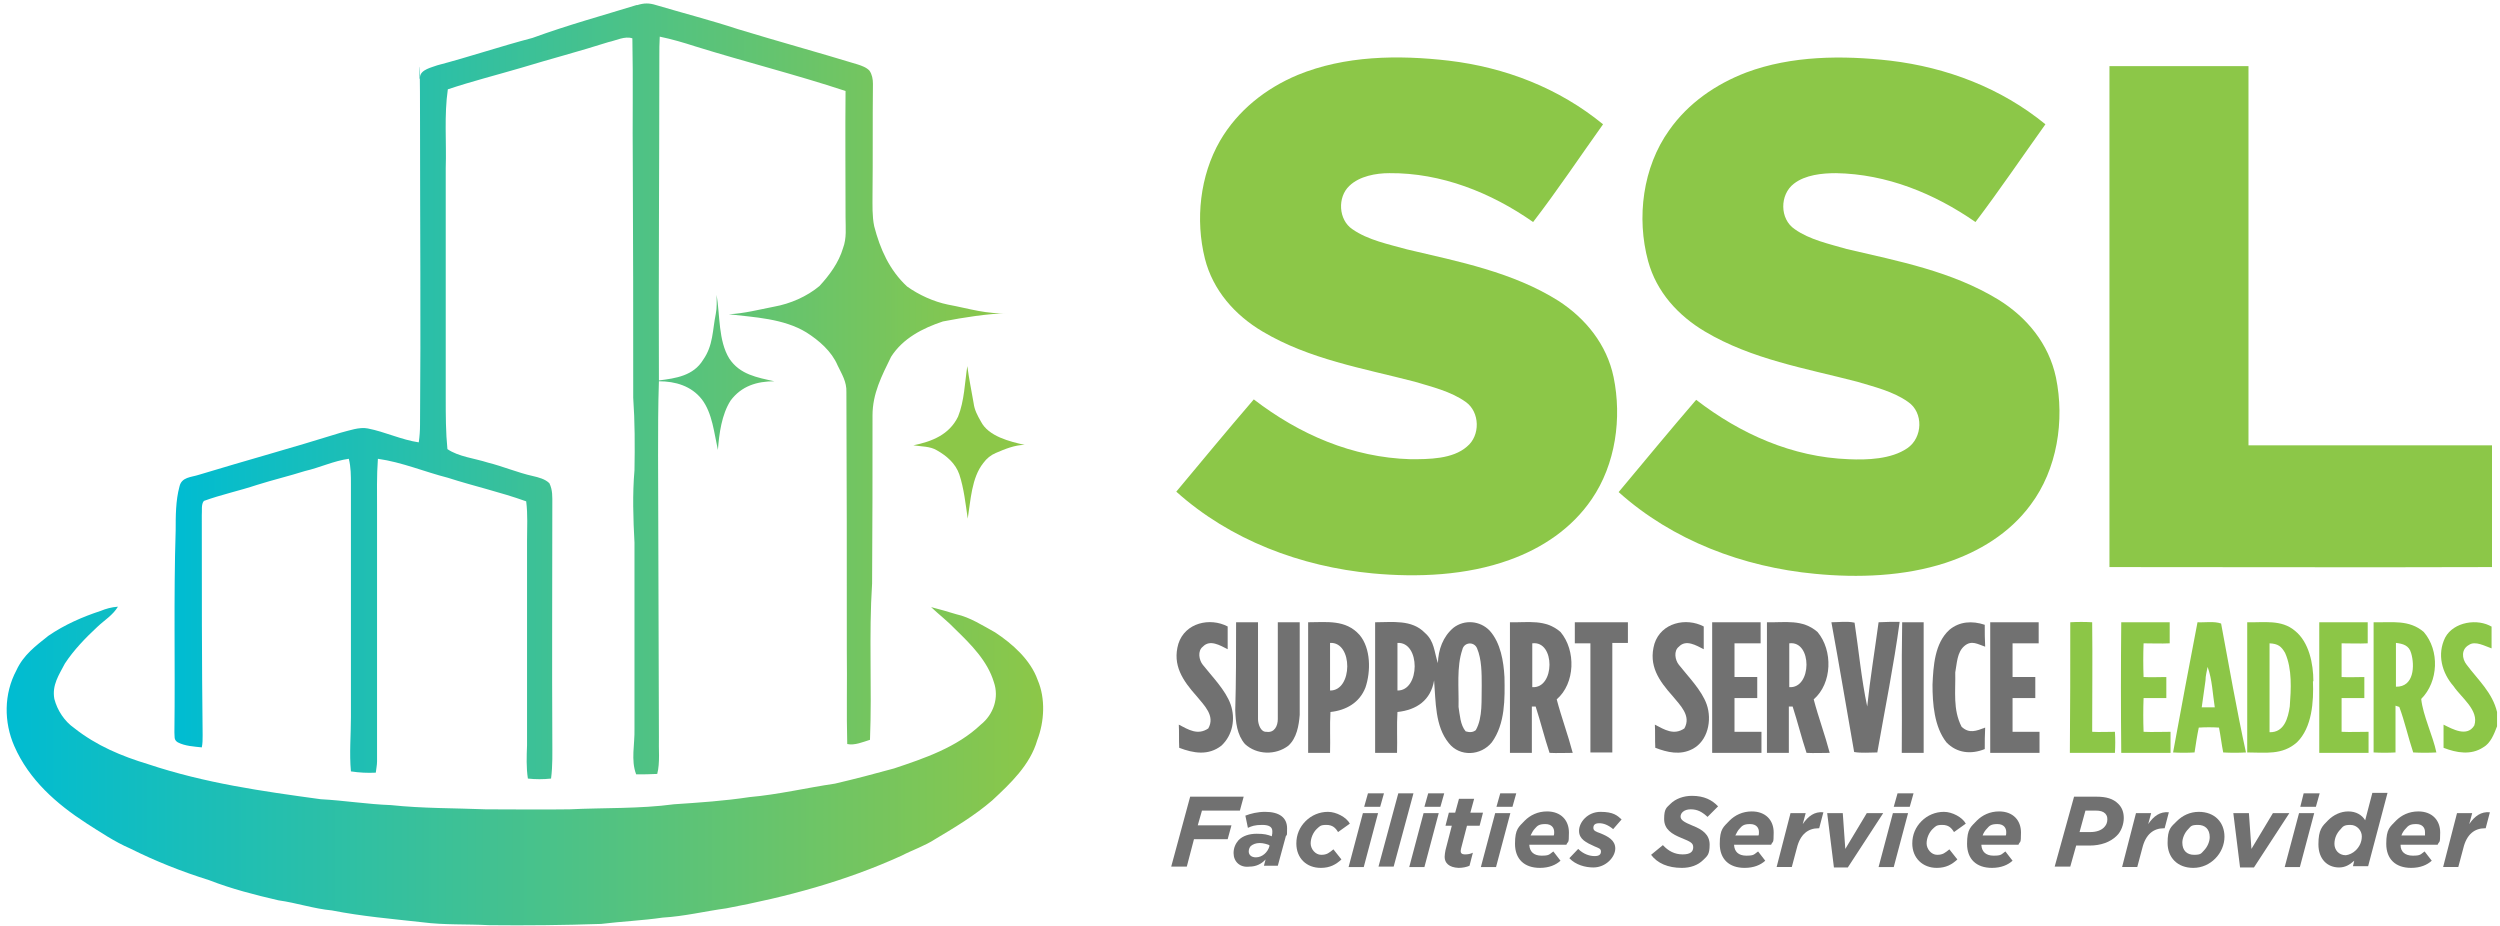 <?xml version="1.0" encoding="UTF-8"?>
<svg id="Layer_1" xmlns="http://www.w3.org/2000/svg" version="1.1" xmlns:xlink="http://www.w3.org/1999/xlink" viewBox="0 0 593.4 219.9">
  <!-- Generator: Adobe Illustrator 29.1.0, SVG Export Plug-In . SVG Version: 2.1.0 Build 142)  -->
  <defs>
    <style>
      .st0 {
        fill: url(#linear-gradient1);
      }

      .st1 {
        fill: #8cc748;
      }

      .st2 {
        fill: #8cc647;
      }

      .st3 {
        fill: #717171;
      }

      .st4 {
        fill: url(#linear-gradient);
      }
    </style>
    <linearGradient id="linear-gradient" x1="41.9" y1="70.9" x2="239.3" y2="70.9" gradientTransform="translate(0 22)" gradientUnits="userSpaceOnUse">
      <stop offset="0" stop-color="#00bcd2"/>
      <stop offset="1" stop-color="#8cc748"/>
    </linearGradient>
    <linearGradient id="linear-gradient1" x1="1.3" y1="159.8" x2="247.3" y2="159.8" gradientTransform="translate(0 22)" gradientUnits="userSpaceOnUse">
      <stop offset="0" stop-color="#00bcd2"/>
      <stop offset="1" stop-color="#8cc748"/>
    </linearGradient>
  </defs>
  <path class="st1" d="M343.9,14.4c13.4,1.6,26.1,6.5,36.6,15.1-5.5,7.7-10.9,15.8-16.6,23.2-10-7-21.8-11.7-34.1-11.6-3.2,0-7.1.7-9.5,3-2.9,2.7-2.6,8.1.7,10.3,3.7,2.6,8.7,3.6,13,4.8,12.3,2.9,25.1,5.4,35.9,12.2,6.5,4.2,11.5,10.4,13.1,18.1,2,9.7.5,20.7-5.2,29-4.7,6.9-11.7,11.6-19.5,14.4-10.2,3.7-21.8,4.2-32.5,3.2-17-1.6-33.8-7.9-46.6-19.4,6.1-7.3,12.2-14.7,18.4-21.9,10.8,8.3,23.4,13.8,37.2,14.2,4.3,0,10,0,13.4-3,3.2-2.6,3.1-8.2-.3-10.6-3.5-2.5-8.1-3.6-12.1-4.8-12.3-3.2-25-5.3-36.1-11.9-6.6-3.9-11.8-9.8-13.7-17.3-2.3-9.2-1.2-19.7,3.6-28,4.2-7.2,10.8-12.4,18.4-15.6,11.2-4.6,23.8-4.8,35.9-3.4Z"/>
  <path class="st1" d="M448.7,14.4c13.4,1.6,26.3,6.5,36.8,15.1-5.5,7.7-11,15.8-16.6,23.2-9.8-6.8-21.1-11.4-33.1-11.6-3.3,0-7.3.4-10,2.5-3.4,2.6-3.4,8.4.2,10.8,3.5,2.5,8.2,3.5,12.3,4.7,12.4,2.9,25,5.3,36,12,6.8,4.2,12,10.5,13.7,18.5,2.1,10.2.3,21.8-6,30.2-5,6.8-12.3,11.2-20.2,13.8-9.8,3.2-20.8,3.6-31,2.6-17-1.6-33.8-7.9-46.6-19.4,6.1-7.3,12.2-14.7,18.4-21.9,10.5,8.1,22.8,13.6,36.2,14.1,4.4.2,10.1,0,13.9-2.6,3.7-2.5,3.9-8.5.2-11-3.5-2.5-8.1-3.6-12.1-4.8-12.3-3.2-25-5.3-36.1-11.9-6.4-3.8-11.5-9.4-13.5-16.7-2.8-10.3-1.3-22.3,5-31.1,4.5-6.4,11-10.9,18.3-13.7,10.7-4,22.8-4.1,34.2-2.8Z"/>
  <path class="st1" d="M500.7,15.7h33c0,30,0,60,0,90,19.2,0,38.5,0,57.8,0v28.9c-30.2.1-60.5,0-90.8,0V15.7Z"/>
  <path class="st3" d="M291.4,148.7v5.4c-1.8-.9-4.2-2.4-5.9-.6-1.3,1-.9,3.2,0,4.3,2.2,2.8,5.4,6,6.6,9.4s.5,7.3-2.2,9.8c-3.1,2.4-6.6,1.8-10,.5-.1-1.8,0-3.7-.1-5.5,2.3,1.2,4.5,2.6,7,.9,1.7-3-1-5.5-2.8-7.7-3.2-3.6-5.8-7.3-4.3-12.4,1.6-5,7.5-6.3,11.7-4.1Z"/>
  <path class="st3" d="M293.4,147.7h5.2v23c0,1.1.6,3.1,2,3,1.9.3,2.7-1.4,2.7-3v-23h5.2v22c-.2,2.5-.7,5.5-2.7,7.3-3,2.3-7.5,2.2-10.3-.4-1.9-2.2-2.2-5.2-2.3-8,.2-6.9.2-13.9.2-20.9Z"/>
  <path class="st3" d="M373.7,147.7h12.7v4.9h-3.7v26h-5.2v-25.9h-3.7c0-1.7,0-3.3,0-5Z"/>
  <path class="st3" d="M404.4,148.7v5.4c-1.8-.9-4.2-2.4-5.9-.6-1.3,1-.9,3.2,0,4.3,2.2,2.8,5.4,6,6.6,9.4,1.3,3.7.3,8.7-3.4,10.6-2.9,1.5-5.9.8-8.8-.3-.1-1.8,0-3.7-.1-5.5,2.3,1.2,4.5,2.6,7,.9,1.7-3-1-5.5-2.8-7.7-3.2-3.6-5.8-7.2-4.3-12.4,1.6-5,7.5-6.3,11.7-4.1Z"/>
  <path class="st3" d="M406.4,147.7h11.5v5h-6.2v8h5.4v5h-5.4v8h6.4v5h-11.7c0-10.4,0-20.7,0-31Z"/>
  <path class="st3" d="M434.7,147.7c1.8,0,3.7-.3,5.5.1,1,6.6,1.6,13.3,3,19.9.7-6.7,1.8-13.3,2.7-20,1.7-.1,3.4-.1,5-.1-1.4,10.4-3.5,20.7-5.3,31-1.8,0-3.7.2-5.5-.1-1.8-10.2-3.5-20.5-5.4-30.8Z"/>
  <path class="st3" d="M451.5,147.7h5.1v31h-5.2c.1-10.4-.1-20.7.1-31Z"/>
  <path class="st3" d="M471.1,148.3c0,1.8,0,3.5.1,5.2-1.8-.6-3.2-1.6-4.9-.2-1.8,1.5-1.8,4.2-2.2,6.3.1,4.5-.6,8.8,1.5,12.9,1.8,1.7,3.5,1,5.6.2-.1,1.7-.1,3.4-.1,5.1-3.2,1.3-6.6,1-9.1-1.6-2.9-3.7-3.3-9.2-3.3-13.7.2-4.4.5-9.8,4-13,2.4-2,5.4-2.2,8.4-1.2Z"/>
  <path class="st3" d="M472.4,147.7h11.5v5h-6.2v8h5.4v5h-5.4v8h6.4v5h-11.7c0-10.4,0-20.7,0-31Z"/>
  <path class="st2" d="M491.4,147.7c1.7-.1,3.5-.1,5.2,0,.1,8.7,0,17.3,0,26,1.8.1,3.6,0,5.4,0,.1,1.7.1,3.3,0,5h-10.7c.1-10.4.1-20.7.1-31Z"/>
  <path class="st2" d="M503.5,147.7h11.5c0,1.7,0,3.3,0,5-2.1.1-4.1,0-6.2,0-.1,2.7-.1,5.3,0,8,1.8.1,3.6,0,5.4,0,0,1.7,0,3.3,0,5h-5.4c-.1,2.7-.1,5.3,0,8,2.1.1,4.3,0,6.4,0,0,1.7,0,3.3,0,5h-11.7c-.1-10.4-.1-20.7,0-31Z"/>
  <path class="st2" d="M550.5,147.7h11.5c0,1.7,0,3.3,0,5-2.1.1-4.1,0-6.2,0,0,2.7,0,5.3,0,8,1.8.1,3.6,0,5.4,0,0,1.7,0,3.3,0,5h-5.4c0,2.7,0,5.3,0,8,2.1.1,4.3,0,6.4,0,0,1.7,0,3.3,0,5h-11.7c0-10.4,0-20.7,0-31Z"/>
  <path class="st2" d="M591.4,148.8c0,1.7,0,3.4,0,5.1-1.5-.5-3.9-1.9-5.4-.8-1.8,1-1.7,3.2-.5,4.7,2.7,3.6,6.1,6.6,7.2,11.2v3.4c-.7,1.8-1.5,4-3.3,5-2.9,1.9-6.3,1.3-9.4.1,0-1.8,0-3.7,0-5.5,2.2,1.1,5.6,3,7.3.2,1.2-3.6-3.1-6.6-4.9-9.3-2.8-3.2-4-7.6-2-11.6,2-3.7,7.7-4.6,11.1-2.5Z"/>
  <path class="st3" d="M322.7,150.7c-3.3-3.7-7.8-3-12.2-3v31h5.2c.1-3.2-.1-6.5.1-9.7,3.7-.4,6.9-2.2,8.3-5.8,1.3-3.8,1.3-9.3-1.4-12.5ZM315.7,163.9v-11.3c5.5-.3,5.4,11.4,0,11.3Z"/>
  <path class="st3" d="M357.1,160.7c-.2-3.7-.9-8.1-3.5-11-2.3-2.4-6-2.7-8.6-.7-2.5,2.1-3.6,5.2-3.7,8.4-.9-2.7-.8-5.2-3.1-7.2-3.1-3.2-7.7-2.5-11.8-2.5v31h5.2c.1-3.2-.1-6.5.1-9.7,4.6-.5,7.9-2.8,8.7-7.5.4,5,.2,10.9,3.5,14.9,2.6,3.3,7.6,3,10.2-.2,3.2-4.4,3.1-10.4,3-15.5ZM331.7,163.9v-11.3c5.5-.3,5.4,11.4,0,11.3ZM351.7,162.7c-.1,3.3.3,7.6-1.4,10.6-.6.5-1.4.6-2.4.3-1.3-1.5-1.4-4-1.7-5.8.1-4.4-.5-9.5.9-13.6.4-1.8,2.8-2,3.5-.3,1.1,2.6,1.1,5.9,1.1,8.8Z"/>
  <path class="st3" d="M369.5,166c4.4-3.8,4.6-11.6.9-16-3.6-3.1-7.6-2.2-12-2.3v31h5.2v-11h.9c1.2,3.7,2.1,7.4,3.3,11,1.8.1,3.7,0,5.5,0-1.1-4.2-2.7-8.5-3.8-12.7ZM363.7,163.1v-10.4c5.5-.7,5.4,10.8,0,10.4Z"/>
  <path class="st3" d="M430.5,166c4.4-3.8,4.6-11.6.9-16-3.6-3.1-7.6-2.2-12-2.3v31h5.2v-11h.9c1.2,3.7,2.1,7.4,3.3,11,1.8.1,3.7,0,5.5,0-1.1-4.2-2.7-8.5-3.8-12.7ZM424.7,163.1v-10.4c5.5-.7,5.4,10.8,0,10.4Z"/>
  <path class="st2" d="M549.1,161.7c0-4.1-1-9.3-4.4-12-3.2-2.7-7.4-1.9-11.3-2,0,10.3,0,20.6,0,30.9,4.3,0,8.3.7,11.8-2.4,3.6-3.5,4-9.7,3.8-14.5ZM543.5,167.7c-.4,2.7-1.3,6.2-4.8,6.1,0-7,0-14.1,0-21.1,2,.1,2.8.7,3.7,2.3,1.7,3.8,1.4,8.6,1.1,12.7Z"/>
  <path class="st2" d="M574.7,165.9c4.1-4.1,4.4-11.5.6-15.9-3.5-3-7.6-2.2-11.9-2.3v30.9c1.7.1,3.5.1,5.2,0,0-3.7,0-7.4,0-11.1l.9.3c1.3,3.5,2.1,7.2,3.3,10.8,1.8.1,3.7.1,5.5,0-.8-3.9-3.2-8.8-3.6-12.7ZM568.7,163c0-3.5,0-7,0-10.4,1.7.2,3.1.6,3.6,2.4.9,3,.7,8.1-3.6,8Z"/>
  <path class="st2" d="M527.2,148c-1.7-.6-3.9-.2-5.6-.3-2,10.3-3.9,20.6-5.8,30.9,1.7.1,3.4.1,5.1,0,.3-2,.6-4,1-5.9,1.6-.1,3.2-.1,4.8,0,.4,2,.6,3.9,1,5.9,1.8.1,3.6.1,5.4,0-2.2-10.1-4-20.4-5.9-30.6ZM522.6,167.9c.3-2.1.6-4.3.9-6.4,0-1.1.3-2.1.5-3.2,1.1,3,1.2,6.5,1.7,9.6-1,0-2,0-3.1,0Z"/>
  <g>
    <path class="st4" d="M151.3,1.2c1.6-.5,2.8-.5,4.4,0,6.4,1.9,13,3.6,19.4,5.7,9.5,2.9,19,5.5,28.5,8.4.9.3,2.1.7,2.8,1.5.6.9.8,2,.8,3.1-.1,8.8,0,17.6-.1,26.4,0,2.4-.1,5,.4,7.4,1.4,5.4,3.6,10.4,7.8,14.3,2.8,2,6.3,3.6,9.7,4.3,4.9.9,9.4,2.4,14.4,2-5.3.2-10.4,1-15.6,2-4.8,1.6-9.5,4-12.3,8.4-2.2,4.5-4.4,8.7-4.4,13.9,0,13.3,0,26.6-.1,39.9-.8,12.3,0,24.7-.5,37.1-1.6.5-3.7,1.4-5.4,1-.2-7.4,0-14.7-.1-22.1,0-20.5,0-40.9-.1-61.4.1-2.5-1.1-4.3-2.1-6.4-1.4-3.3-4.4-5.9-7.4-7.8-5.4-3.3-12.4-3.6-18.4-4.3,3.7-.2,7.1-1.1,10.7-1.8,3.9-.7,7.8-2.4,10.8-4.9,2.4-2.6,4.6-5.6,5.6-9,.9-2.4.6-4.8.6-7.3,0-10-.1-20,0-30-11.8-3.9-23.8-6.9-35.7-10.6-2.8-.9-5.5-1.7-8.4-2.3-.1,1.6-.1,3.2-.1,4.8,0,25.6-.2,51.3-.1,76.8,4-.5,8.2-1.1,10.5-4.9,2.4-3.4,2.2-7,3-10.9.3-1.5.2-3,.2-4.5.8,4.8.4,10.9,3,15.1,2.5,3.8,6.6,4.5,10.7,5.4-4.1,0-7.8,1.1-10.4,4.6-2.1,3.3-2.7,7.8-3,11.7-.9-4-1.3-8.7-3.8-12-2.5-3.2-6.3-4.3-10.2-4.3-.2,5.8-.2,11.7-.2,17.5.1,22.3.1,44.6.2,66.9-.1,2.9.3,6.1-.4,8.8-1.7.1-3.3.1-5,.1-1.3-3.4-.3-7.1-.4-10.8v-44.2c-.3-5.7-.5-11.4,0-17.2.1-5.7.1-11.5-.3-17.2,0-18.4,0-36.8-.1-55.2-.1-10,.1-20.1-.1-30.1-1.8-.6-3.8.5-5.7.9-6.9,2.2-13.8,4-20.7,6.1-5.8,1.7-11.7,3.2-17.4,5.1-.9,6.2-.3,12.5-.5,18.7v54.6c0,4,0,8.1.4,12.1,2.6,1.8,6.5,2.2,9.6,3.2,3.6.9,7.1,2.4,10.7,3.2,1.3.3,2.9.7,3.9,1.7.8,1.6.7,3.3.7,5,0,18.6-.1,37.2,0,55.9,0,3.1.1,6.1-.3,9.2-1.8.2-3.7.2-5.5,0-.4-2.6-.3-5.3-.2-7.9,0-16.2,0-32.3,0-48.5,0-3.2.2-6.2-.2-9.4-6.1-2.2-12.4-3.6-18.6-5.6-5.5-1.4-10.9-3.7-16.6-4.5-.3,4.1-.2,8.1-.2,12.2,0,19.8,0,39.8,0,59.6,0,.9-.2,1.8-.3,2.7-2,.1-3.9,0-5.9-.3-.4-4.3,0-8.6,0-12.9,0-18.4,0-36.8,0-55.2,0-2.1,0-4.1-.5-6.1-3.6.5-6.9,2.1-10.4,2.9-3.8,1.2-7.6,2.1-11.4,3.3-4.2,1.4-8.5,2.3-12.6,3.8-.7.8-.4,2.4-.5,3.4,0,17.4,0,34.8.2,52.2,0,1,0,2-.2,2.9-1.8-.2-4-.3-5.7-1.2-1-.6-.7-1.4-.8-2.4.2-16-.2-32,.3-47.9,0-3.4,0-7.1.9-10.4.5-2.3,2.8-2.2,4.6-2.8,11.2-3.4,22.5-6.5,33.7-10,2-.5,4.4-1.4,6.4-1,4.1.8,8,2.7,12.1,3.3.2-1.4.3-2.8.3-4.2.2-23.9,0-47.9,0-71.8s-.4-7.2,0-10.8c.2-1.7,2.8-2.2,4.1-2.7,7.6-2,15-4.5,22.6-6.5,8.5-3.1,16.6-5.3,24.7-7.8Z"/>
    <path class="st1" d="M229.6,86.9c.4,3,1,5.9,1.5,8.8.2,1.6.9,2.9,1.7,4.3,1.8,3.6,6.9,4.8,10.4,5.6-2.3,0-4.7,1-6.8,1.9-1.2.5-2.2,1.3-3,2.4-2.8,3.5-3,8.9-3.7,13.2-.5-3.4-.9-7.2-2-10.5-.9-2.6-3-4.4-5.3-5.7-1.6-1-3.8-.9-5.6-1.2,4.4-.9,8.5-2.5,10.6-6.8,1.5-3.7,1.6-8.1,2.2-12Z"/>
    <path class="st0" d="M28,144c-1.3,2.1-3.1,3.1-4.9,4.8-2.8,2.6-5.6,5.5-7.7,8.7-1.4,2.7-3.1,5.1-2.5,8.4.7,2.7,2.4,5.3,4.7,6.9,5.3,4.2,11.3,6.7,17.6,8.6,13.5,4.5,27,6.4,40.9,8.3,5.6.3,11.1,1.2,16.7,1.4,7.5.8,15,.7,22.5,1,6.6,0,13.2.1,19.9,0,8.2-.4,16.6-.1,24.8-1.2,6-.4,12-.8,17.9-1.7,6.8-.6,13.5-2.2,20.3-3.2,4.7-1.1,9.3-2.3,14-3.6,7.2-2.4,14.9-5,20.6-10.4,3-2.4,4.4-6.4,3.1-10.1-1.5-5-5.4-8.9-9-12.4-1.9-2-4-3.6-5.9-5.4,2,.5,4,1.1,6,1.7,3.2.7,6.3,2.7,9.2,4.3,4.1,2.7,8.4,6.5,10.1,11.3,1.9,4.4,1.6,9.9-.1,14.3-1.7,5.9-6.4,10.3-10.7,14.3-4.2,3.6-8.7,6.3-13.4,9.1-2.6,1.7-5.4,2.6-8.1,4-13.4,6.1-27.3,9.8-41.6,12.5-5.1.7-10,1.9-15.1,2.2-4.8.7-9.7.9-14.6,1.5-8.9.3-17.8.4-26.6.3-5.3-.3-10.6,0-15.9-.7-7.2-.8-14.3-1.4-21.4-2.8-4.3-.4-8.4-1.8-12.7-2.4-5.6-1.3-11.1-2.7-16.5-4.8-6.4-2-12.7-4.5-18.7-7.5-3.7-1.6-7.1-3.9-10.4-6-7.1-4.6-13.6-10.3-17.1-18.3-2.5-5.7-2.5-12.4.5-18,1.7-3.7,4.6-5.8,7.6-8.2,3.8-2.6,8.1-4.5,12.4-5.9,1.2-.5,2.6-.9,4.1-1Z"/>
  </g>
  <g>
    <path class="st3" d="M282.5,189.1h12.7l-.9,3.3h-9l-1,3.5h8l-.9,3.3h-8l-1.7,6.5h-3.7l4.5-16.6Z"/>
    <path class="st3" d="M292.8,202.5c0-1.3.5-2.3,1.2-3.1,1-1,2.5-1.5,4.3-1.5s2.5.2,3.6.6v-.2c.1-.3.1-.6.1-1,0-.9-.6-1.5-2.4-1.5s-2.5.3-3.4.7l-.6-2.9c1.3-.5,2.9-.9,4.7-.9,3.4,0,5.2,1.4,5.2,3.9s-.1,1.3-.3,1.9l-1.9,7h-3.3l.4-1.5c-1,1.1-2.3,1.7-3.8,1.7-2.3.3-3.8-1.2-3.8-3.2ZM301.3,200.9v-.3c-.5-.2-1.4-.5-2.3-.5s-1.6.3-2.1.7c-.3.3-.5.8-.5,1.3,0,.8.6,1.4,1.7,1.4,1.5,0,2.8-1.2,3.2-2.6Z"/>
    <path class="st3" d="M307.7,200.2c0-2.1.8-3.9,2.2-5.3,1.4-1.4,3.3-2.2,5.3-2.2s4.4,1.3,5.2,2.8l-2.8,2c-.6-1-1.3-1.7-2.8-1.7s-1.6.4-2.3,1c-.8.8-1.4,2.1-1.4,3.4s1.1,2.7,2.5,2.7,1.9-.5,2.9-1.3l1.9,2.4c-1.3,1.2-2.7,2-4.9,2-3.4,0-5.8-2.3-5.8-5.8Z"/>
    <path class="st3" d="M323.5,193h3.6l-3.4,12.8h-3.6l3.4-12.8ZM324.7,188.3h3.8l-.9,3.2h-3.8l.9-3.2Z"/>
    <path class="st3" d="M331.9,188.3h3.6l-4.7,17.4h-3.6l4.7-17.4Z"/>
    <path class="st3" d="M337.9,193h3.6l-3.4,12.8h-3.6l3.4-12.8ZM339,188.3h3.8l-.9,3.2h-3.8l.9-3.2Z"/>
    <path class="st3" d="M342.9,203.4c0-.5.1-1,.2-1.6l1.5-5.8h-1.5l.8-3.1h1.5l.9-3.3h3.6l-.9,3.3h3l-.8,3.1h-3l-1.4,5.4c0,.2-.1.4-.1.6,0,.5.3.8,1,.8s1.3-.1,1.9-.4l-.8,3.1c-.7.3-1.6.5-2.6.5-2.3-.1-3.3-1.2-3.3-2.6Z"/>
    <path class="st3" d="M354.9,193h3.6l-3.4,12.8h-3.6l3.4-12.8ZM356.1,188.3h3.8l-.9,3.2h-3.8l.9-3.2Z"/>
    <path class="st3" d="M363,200.6c.1,1.5,1,2.5,2.9,2.5s1.8-.3,2.8-1l1.7,2.2c-1.1,1-2.7,1.7-4.9,1.7-3.7,0-5.9-2.1-5.9-5.7s.9-4,2.3-5.5c1.3-1.3,3.1-2.2,5.3-2.2,3.3,0,5.2,2.1,5.2,5s-.2,1.9-.6,2.9h-8.8ZM363.3,198.3h5.5c.1-.2.1-.5.1-.8,0-1-.6-1.9-2.1-1.9s-1.9.4-2.5,1.1c-.4.4-.7,1-1,1.6Z"/>
    <path class="st3" d="M372.5,203.7l2.1-2.2c1.3,1.3,2.8,1.7,3.9,1.7s1.5-.4,1.5-1.1-.6-.8-1.5-1.2c-2-.9-3.7-1.7-3.7-3.7s2-4.5,5.1-4.5,4,.9,5,1.8l-2,2.3c-1.2-1-2.3-1.4-3.3-1.4s-1.4.4-1.4,1.1.6.9,1.7,1.3c1.7.7,3.5,1.6,3.5,3.6s-2.2,4.5-5.2,4.5c-1.9,0-4.2-.6-5.7-2.2Z"/>
    <path class="st3" d="M391.9,202.9l2.8-2.3c1.3,1.4,2.8,2.2,4.7,2.2s2.5-.7,2.5-1.7-.6-1.3-2.8-2.2c-2.2-.9-4.1-2-4.1-4.5s.6-2.7,1.5-3.6c1.2-1.2,3.1-1.9,5.1-1.9,2.9,0,4.8,1,6.2,2.5l-2.5,2.5c-1.3-1.2-2.4-1.8-4-1.8s-2.4.9-2.4,1.7.7,1.3,2.9,2.2c2.3.9,4,2.1,4,4.5s-.6,2.7-1.5,3.6c-1.3,1.3-3.1,1.9-5.1,1.9-3.3,0-5.8-1.1-7.3-3.1Z"/>
    <path class="st3" d="M411.6,200.6c.1,1.5,1,2.5,2.9,2.5s1.8-.3,2.8-1l1.7,2.2c-1.1,1-2.7,1.7-4.9,1.7-3.7,0-5.9-2.1-5.9-5.7s.9-4,2.3-5.5c1.3-1.3,3.1-2.2,5.3-2.2,3.3,0,5.2,2.1,5.2,5s-.2,1.9-.6,2.9h-8.8ZM411.9,198.3h5.5c.1-.2.1-.5.1-.8,0-1-.6-1.9-2.1-1.9s-1.9.4-2.5,1.1c-.4.4-.7,1-1,1.6Z"/>
    <path class="st3" d="M425,193h3.6l-.7,2.6c1.3-1.9,2.8-3,4.9-2.8l-1,3.8h-.2c-2.4,0-4.3,1.4-5.1,4.7l-1.2,4.5h-3.6l3.3-12.8Z"/>
    <path class="st3" d="M433.7,193h3.7l.6,8.5,5.1-8.5h3.9l-8.4,12.9h-3.3l-1.6-12.9Z"/>
    <path class="st3" d="M449.3,193h3.6l-3.4,12.8h-3.6l3.4-12.8ZM450.4,188.3h3.8l-.9,3.2h-3.8l.9-3.2Z"/>
    <path class="st3" d="M453.9,200.2c0-2.1.8-3.9,2.2-5.3,1.4-1.4,3.3-2.2,5.3-2.2s4.4,1.3,5.2,2.8l-2.8,2c-.6-1-1.3-1.7-2.8-1.7s-1.6.4-2.3,1c-.8.8-1.4,2.1-1.4,3.4s1.1,2.7,2.5,2.7,1.9-.5,2.9-1.3l1.9,2.4c-1.3,1.2-2.7,2-4.9,2-3.3,0-5.8-2.3-5.8-5.8Z"/>
    <path class="st3" d="M470.3,200.6c.1,1.5,1,2.5,2.9,2.5s1.8-.3,2.8-1l1.7,2.2c-1.1,1-2.7,1.7-4.9,1.7-3.7,0-5.9-2.1-5.9-5.7s.9-4,2.3-5.5c1.3-1.3,3.1-2.2,5.3-2.2,3.3,0,5.2,2.1,5.2,5s-.2,1.9-.6,2.9h-8.8ZM470.6,198.3h5.5c.1-.2.1-.5.1-.8,0-1-.6-1.9-2.1-1.9s-1.9.4-2.5,1.1c-.4.4-.8,1-1,1.6Z"/>
    <path class="st3" d="M492.3,189.1h5.3c2.4,0,4,.5,5.2,1.7.9.9,1.3,2,1.3,3.4s-.6,3.2-1.7,4.2c-1.5,1.5-3.8,2.3-6.4,2.3h-3.2l-1.4,5h-3.7l4.6-16.6ZM497.4,192.4h-2.4l-1.4,5.1h2.5c1.5,0,2.6-.4,3.3-1.1.5-.5.8-1.1.8-1.9s-.2-1-.5-1.4c-.5-.5-1.2-.7-2.3-.7Z"/>
    <path class="st3" d="M507,193h3.6l-.7,2.6c1.3-1.9,2.8-3,4.9-2.8l-1,3.8h-.2c-2.4,0-4.3,1.4-5.1,4.7l-1.2,4.5h-3.6l3.3-12.8Z"/>
    <path class="st3" d="M528,198.6c0,1.9-.8,3.8-2.2,5.2-1.3,1.3-3.1,2.2-5.2,2.2-3.8,0-6.1-2.5-6.1-5.9s.8-3.8,2.2-5.2c1.3-1.3,3.1-2.2,5.2-2.2,3.8,0,6.1,2.5,6.1,5.9ZM523.1,201.9c.9-.9,1.4-2.2,1.4-3.2,0-1.9-1.1-2.9-2.8-2.9s-1.7.4-2.3,1c-.9.9-1.4,2.2-1.4,3.2,0,1.9,1.1,2.9,2.8,2.9s1.7-.4,2.3-1Z"/>
    <path class="st3" d="M530.1,193h3.7l.6,8.5,5.1-8.5h3.9l-8.4,12.9h-3.3l-1.6-12.9Z"/>
    <path class="st3" d="M545.7,193h3.6l-3.4,12.8h-3.6l3.4-12.8ZM546.8,188.3h3.8l-.9,3.2h-3.7l.8-3.2Z"/>
    <path class="st3" d="M558.8,204.3c-1.1,1-2.2,1.6-3.6,1.6-2.8,0-4.9-2-4.9-5.5s.9-4.3,2.3-5.7c1.3-1.3,3-2.1,4.8-2.1s3.2.8,4,2.1l1.7-6.5h3.6l-4.6,17.4h-3.6l.3-1.3ZM559.2,201.8c.9-.9,1.4-2,1.4-3.3s-1.1-2.7-2.7-2.7-1.8.4-2.4,1.1c-.8.8-1.4,2-1.4,3.4s1,2.7,2.7,2.7c.8-.1,1.7-.5,2.4-1.2Z"/>
    <path class="st3" d="M569.8,200.6c0,1.5,1,2.5,2.9,2.5s1.8-.3,2.8-1l1.7,2.2c-1.1,1-2.7,1.7-4.9,1.7-3.7,0-5.9-2.1-5.9-5.7s.9-4,2.3-5.5c1.3-1.3,3.1-2.2,5.3-2.2,3.3,0,5.2,2.1,5.2,5s-.2,1.9-.6,2.9h-8.8ZM570.1,198.3h5.5c0-.2,0-.5,0-.8,0-1-.6-1.9-2.1-1.9s-1.9.4-2.5,1.1c-.4.4-.8,1-1,1.6Z"/>
    <path class="st3" d="M583.2,193h3.6l-.7,2.6c1.3-1.9,2.8-3,4.9-2.8l-1,3.8h-.2c-2.4,0-4.3,1.4-5.1,4.7l-1.2,4.5h-3.6l3.3-12.8Z"/>
  </g>
</svg>